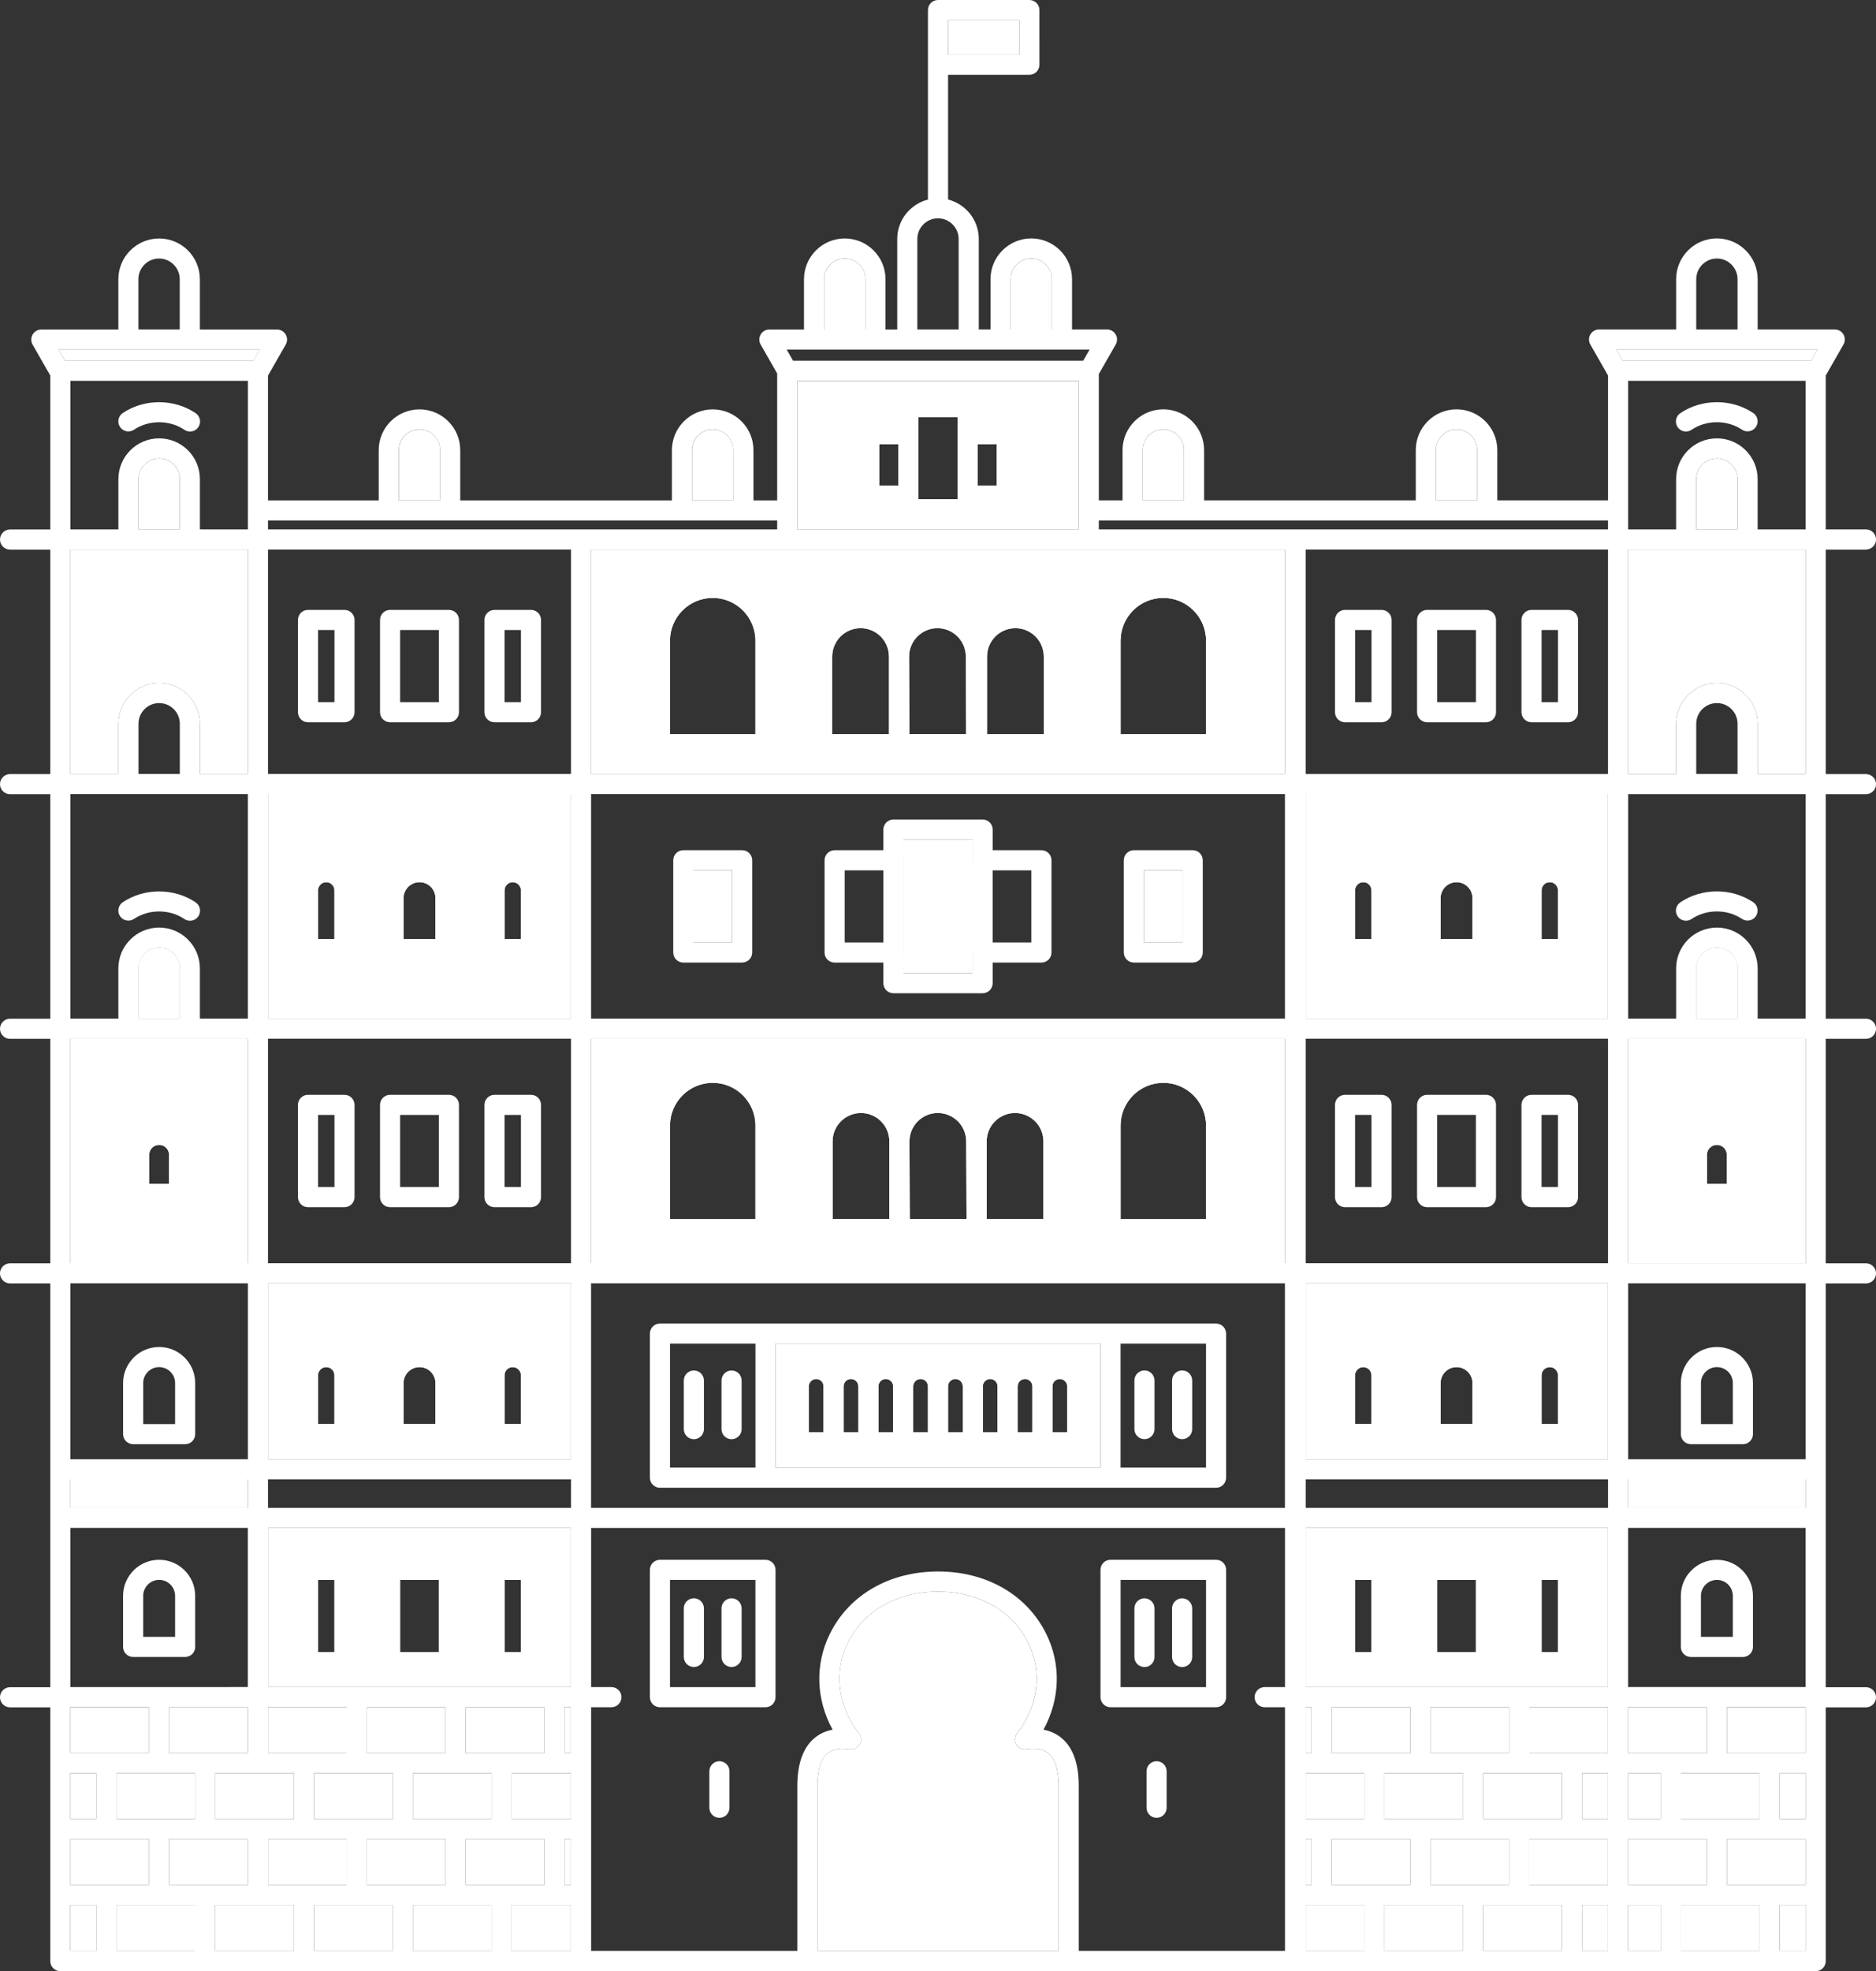 <?xml version="1.0" encoding="UTF-8"?>
<svg id="Layer_2" data-name="Layer 2" xmlns="http://www.w3.org/2000/svg" viewBox="0 0 887.76 932.51">
  <rect x="0" y="0" width="887.76" height="932.51" fill="#333333" stroke="none"/>
  <defs>
    <style>
      .cls-1 {
        fill: #fff;
        stroke-width: 0px;
      }
    </style>
  </defs>
  <g id="Layer_1-2" data-name="Layer 1">
    <g>
      <path class="cls-1" d="m89.84,491.44h-56.54v106.21h84.02v-106.21h-27.48Zm-9.84,68.7h-9.39v-13.8c0-2.59,2.11-4.7,4.69-4.7s4.7,2.11,4.7,4.7v13.8Z"/>
      <path class="cls-1" d="m826.99,491.44h-56.54v106.21h84.02v-106.21h-27.48Zm-9.84,68.7h-9.39v-13.8c0-2.59,2.11-4.7,4.7-4.7s4.69,2.11,4.69,4.7v13.8Z"/>
      <path class="cls-1" d="m126.82,607.17v83.23h143.37v-83.23H126.82Zm31.44,66.58h-7.76v-23.07c0-2.14,1.74-3.88,3.88-3.88s3.88,1.74,3.88,3.88v23.07Zm47.79,0h-15.09v-19.4c0-4.16,3.38-7.55,7.55-7.55s7.55,3.38,7.55,7.55v19.4Zm40.46,0h-7.76v-23.07c0-2.14,1.74-3.88,3.88-3.88s3.88,1.74,3.88,3.88v23.07Z"/>
      <path class="cls-1" d="m126.82,375.71v106.21h143.37v-106.21H126.82Zm31.44,68.62h-7.76v-23.07c0-2.14,1.74-3.88,3.88-3.88s3.88,1.74,3.88,3.88v23.07Zm47.79,0h-15.09v-19.4c0-4.16,3.38-7.55,7.55-7.55s7.55,3.38,7.55,7.55v19.4Zm40.46,0h-7.76v-23.07c0-2.14,1.74-3.88,3.88-3.88s3.88,1.74,3.88,3.88v23.07Z"/>
      <path class="cls-1" d="m515.22,259.99h-235.52v106.21h328.35v-106.21h-92.84Zm-157.74,87.38h-40.43v-44.27c0-11.15,9.07-20.22,20.21-20.22s20.22,9.07,20.22,20.22v44.27Zm63.2,0h-26.86v-36.75c0-7.4,6.03-13.43,13.43-13.43s13.43,6.02,13.43,13.43v36.75Zm9.67-.04l-.15-36.71c0-7.4,6.03-13.43,13.43-13.43s13.43,6.02,13.43,13.45l.15,36.69h-26.86Zm63.59.04h-26.86v-36.75c0-7.4,6.02-13.43,13.43-13.43s13.43,6.02,13.43,13.43v36.75Zm76.77,0h-40.43v-44.27c0-11.15,9.07-20.22,20.22-20.22s20.21,9.07,20.21,20.22v44.27Z"/>
      <path class="cls-1" d="m279.71,491.44v106.21h328.35v-106.21h-328.35Zm77.78,85.35h-40.43v-44.27c0-11.15,9.07-20.22,20.21-20.22s20.22,9.07,20.22,20.22v44.27Zm63.37-.04h-26.86v-36.75c0-7.4,6.03-13.43,13.43-13.43s13.43,6.02,13.43,13.43v36.75Zm9.66-.04l-.15-36.71c0-7.4,6.03-13.43,13.43-13.43s13.43,6.02,13.43,13.44l.15,36.69h-26.86Zm63.25.04h-26.86v-36.75c0-7.4,6.02-13.43,13.43-13.43s13.43,6.02,13.43,13.43v36.75Zm76.94.04h-40.43v-44.27c0-11.15,9.07-20.22,20.22-20.22s20.21,9.07,20.21,20.22v44.27Z"/>
      <path class="cls-1" d="m126.82,722.89v75.3h143.37v-75.3H126.82Zm31.44,58.71h-7.76v-34.13h7.76v34.13Zm49.41,0h-18.33v-34.13h18.33v34.13Zm38.84,0h-7.76v-34.13h7.76v34.13Z"/>
      <path class="cls-1" d="m617.9,722.89v75.3h143.04v-75.3h-143.04Zm31.11,58.71h-7.76v-34.13h7.76v34.13Zm49.41,0h-18.33v-34.13h18.33v34.13Zm38.84,0h-7.76v-34.13h7.76v34.13Z"/>
      <path class="cls-1" d="m617.9,607.17v83.23h143.04v-83.23h-143.04Zm31.11,66.58h-7.76v-23.07c0-2.14,1.74-3.88,3.88-3.88s3.88,1.74,3.88,3.88v23.07Zm47.79,0h-15.09v-19.4c0-4.16,3.39-7.55,7.55-7.55s7.55,3.38,7.55,7.55v19.4Zm40.46,0h-7.76v-23.07c0-2.14,1.74-3.88,3.88-3.88s3.88,1.74,3.88,3.88v23.07Z"/>
      <path class="cls-1" d="m617.9,375.71v106.21h143.04v-106.21h-143.04Zm31.11,68.62h-7.76v-23.07c0-2.14,1.74-3.88,3.88-3.88s3.88,1.74,3.88,3.88v23.07Zm47.79,0h-15.09v-19.4c0-4.16,3.39-7.55,7.55-7.55s7.55,3.38,7.55,7.55v19.4Zm40.46,0h-7.76v-23.07c0-2.14,1.74-3.88,3.88-3.88s3.88,1.74,3.88,3.88v23.07Z"/>
      <path class="cls-1" d="m377.3,180.2v70.28h133.16v-70.28h-133.16Zm47.79,49.53h-9.02v-19.53h9.02v19.53Zm28.08-24.35s0,.04,0,.06v29.04s0,.04,0,.06v1.67h-18.57v-38.84h18.57v8.01Zm18.52,24.35h-9.01v-19.53h9.01v19.53Z"/>
      <path class="cls-1" d="m443.88,635.71h-76.89v58.65h153.77v-58.65h-76.89Zm-54.17,41.95h-6.96v-21.77c0-1.92,1.56-3.48,3.48-3.48s3.48,1.56,3.48,3.48v21.77Zm16.47,0h-6.96v-21.77c0-1.92,1.56-3.48,3.48-3.48s3.48,1.56,3.48,3.48v21.77Zm16.47,0h-6.96v-21.77c0-1.92,1.56-3.48,3.48-3.48s3.48,1.56,3.48,3.48v21.77Zm16.47,0h-6.96v-21.77c0-1.92,1.56-3.48,3.48-3.48s3.48,1.56,3.48,3.48v21.77Zm16.47,0h-6.96v-21.77c0-1.92,1.56-3.48,3.48-3.48s3.48,1.56,3.48,3.48v21.77Zm16.47,0h-6.96v-21.77c0-1.92,1.56-3.48,3.48-3.48s3.48,1.56,3.48,3.48v21.77Zm16.47,0h-6.96v-21.77c0-1.92,1.56-3.48,3.48-3.48s3.48,1.56,3.48,3.48v21.77Zm16.47,0h-6.96v-21.77c0-1.92,1.56-3.48,3.48-3.48s3.48,1.56,3.48,3.48v21.77Z"/>
      <rect class="cls-1" x="448.64" y="9.51" width="33.72" height="16.38"/>
      <path class="cls-1" d="m854.47,366.2h-22.72v-23.78c0-10.64-8.65-19.29-19.29-19.29s-19.29,8.65-19.29,19.29v23.78h-22.72v-106.21h84.02v106.21Z"/>
      <rect class="cls-1" x="842.19" y="838.91" width="12.29" height="21.69"/>
      <path class="cls-1" d="m406.43,820.04c-10.04-13.03-11.99-29.03-5.22-42.81,7.46-15.17,23.41-24.22,42.67-24.22s35.21,9.05,42.67,24.22c6.77,13.77,4.82,29.77-5.22,42.81-1.18,1.53-1.32,3.62-.35,5.29.97,1.67,2.86,2.59,4.77,2.32,4.74-.65,8.32.04,10.65,2.07,3.76,3.28,4.55,10.1,4.55,15.24v78.04h-114.14v-78.04c0-5.14.79-11.96,4.55-15.24,2.33-2.02,5.91-2.71,10.65-2.07,1.92.27,3.8-.65,4.77-2.32.97-1.67.83-3.76-.35-5.29Z"/>
      <path class="cls-1" d="m92.34,838.91v21.69h-17.01s-.02,0-.03,0-.02,0-.03,0h-20.18v-21.69h37.25Z"/>
      <rect class="cls-1" x="80.06" y="807.71" width="37.25" height="21.69"/>
      <path class="cls-1" d="m33.29,259.99h84.02v106.21h-22.72v-23.78c0-10.64-8.65-19.29-19.29-19.29s-19.29,8.65-19.29,19.29v23.78h-22.72v-106.21Z"/>
      <rect class="cls-1" x="630.15" y="807.71" width="37.25" height="21.69"/>
      <rect class="cls-1" x="676.92" y="807.71" width="37.25" height="21.69"/>
      <rect class="cls-1" x="723.69" y="807.71" width="37.25" height="21.69"/>
      <rect class="cls-1" x="770.45" y="870.11" width="37.25" height="21.69"/>
      <rect class="cls-1" x="723.69" y="870.11" width="37.25" height="21.69"/>
      <rect class="cls-1" x="676.92" y="870.11" width="37.25" height="21.69"/>
      <rect class="cls-1" x="630.15" y="870.11" width="37.25" height="21.69"/>
      <rect class="cls-1" x="617.9" y="870.11" width="2.74" height="21.69"/>
      <path class="cls-1" d="m645.61,838.91v21.69h-20.18s-.02,0-.03,0-.02,0-.03,0h-7.47v-21.69h27.71Z"/>
      <path class="cls-1" d="m692.38,838.91v21.69h-20.18s-.02,0-.03,0-.02,0-.03,0h-17.01v-21.69h37.25Z"/>
      <path class="cls-1" d="m739.14,838.91v21.69h-20.18s-.02,0-.03,0-.02,0-.03,0h-17.01v-21.69h37.25Z"/>
      <rect class="cls-1" x="748.66" y="838.91" width="12.29" height="21.69"/>
      <rect class="cls-1" x="770.45" y="838.91" width="15.46" height="21.69"/>
      <rect class="cls-1" x="617.9" y="807.71" width="2.74" height="21.69"/>
      <path class="cls-1" d="m85.08,250.48h-19.55v-23.78c0-5.39,4.38-9.78,9.77-9.78s9.78,4.39,9.78,9.78v23.78Z"/>
      <path class="cls-1" d="m85.08,481.93h-19.55v-23.78c0-5.39,4.38-9.78,9.77-9.78s9.78,4.39,9.78,9.78v23.78Z"/>
      <rect class="cls-1" x="33.29" y="699.91" width="84.02" height="13.48"/>
      <rect class="cls-1" x="220.36" y="870.11" width="37.25" height="21.69"/>
      <rect class="cls-1" x="173.59" y="870.11" width="37.25" height="21.69"/>
      <rect class="cls-1" x="126.82" y="870.11" width="37.25" height="21.69"/>
      <rect class="cls-1" x="80.06" y="870.11" width="37.25" height="21.69"/>
      <path class="cls-1" d="m139.11,838.91v21.69h-17.01s-.02,0-.03,0-.02,0-.03,0h-20.18v-21.69h37.25Z"/>
      <rect class="cls-1" x="126.82" y="807.71" width="37.25" height="21.69"/>
      <rect class="cls-1" x="173.59" y="807.71" width="37.25" height="21.69"/>
      <rect class="cls-1" x="220.36" y="807.71" width="37.25" height="21.69"/>
      <path class="cls-1" d="m270.19,860.6h-7.8s-.02,0-.03,0-.02,0-.03,0h-20.18v-21.69h28.04v21.69Z"/>
      <path class="cls-1" d="m215.63,860.6s-.02,0-.03,0-.02,0-.03,0h-20.18v-21.69h37.25v21.69h-17.01Z"/>
      <path class="cls-1" d="m168.86,860.6s-.02,0-.03,0-.02,0-.03,0h-20.18v-21.69h37.25v21.69h-17.01Z"/>
      <rect class="cls-1" x="267.12" y="870.11" width="3.07" height="21.69"/>
      <rect class="cls-1" x="267.12" y="807.71" width="3.07" height="21.69"/>
      <rect class="cls-1" x="33.29" y="838.91" width="12.29" height="21.69"/>
      <rect class="cls-1" x="33.29" y="870.11" width="37.25" height="21.69"/>
      <rect class="cls-1" x="55.09" y="901.31" width="37.25" height="21.69"/>
      <rect class="cls-1" x="101.86" y="901.31" width="37.25" height="21.69"/>
      <rect class="cls-1" x="148.62" y="901.31" width="37.25" height="21.69"/>
      <rect class="cls-1" x="195.39" y="901.31" width="37.25" height="21.69"/>
      <rect class="cls-1" x="242.15" y="901.31" width="28.04" height="21.69"/>
      <rect class="cls-1" x="617.9" y="901.31" width="27.71" height="21.69"/>
      <rect class="cls-1" x="655.12" y="901.31" width="37.25" height="21.69"/>
      <rect class="cls-1" x="701.89" y="901.31" width="37.25" height="21.69"/>
      <rect class="cls-1" x="748.66" y="901.31" width="12.29" height="21.69"/>
      <rect class="cls-1" x="770.45" y="901.31" width="15.46" height="21.69"/>
      <rect class="cls-1" x="795.42" y="901.31" width="37.25" height="21.69"/>
      <rect class="cls-1" x="817.22" y="870.11" width="37.25" height="21.69"/>
      <path class="cls-1" d="m832.68,860.6h-20.18s-.02,0-.03,0-.02,0-.03,0h-17.01v-21.69h37.25v21.69Z"/>
      <rect class="cls-1" x="770.45" y="807.71" width="37.25" height="21.69"/>
      <rect class="cls-1" x="770.45" y="699.91" width="84.02" height="13.48"/>
      <path class="cls-1" d="m822.24,481.93h-19.55v-23.78c0-5.39,4.39-9.78,9.78-9.78s9.77,4.39,9.77,9.78v23.78Z"/>
      <path class="cls-1" d="m822.24,250.48h-19.55v-23.78c0-5.39,4.39-9.78,9.78-9.78s9.77,4.39,9.77,9.78v23.78Z"/>
      <polygon class="cls-1" points="788.44 165.4 797.93 165.4 826.99 165.4 836.49 165.4 860.04 165.4 857.02 170.68 767.91 170.68 764.89 165.4 788.44 165.4"/>
      <path class="cls-1" d="m679.48,212.96c0-5.39,4.39-9.78,9.78-9.78s9.77,4.39,9.77,9.78v23.78h-19.55v-23.78Z"/>
      <path class="cls-1" d="m540.72,212.96c0-5.39,4.39-9.78,9.78-9.78s9.77,4.39,9.77,9.78v23.78h-19.55v-23.78Z"/>
      <path class="cls-1" d="m478.24,132.11c0-5.39,4.38-9.78,9.77-9.78s9.78,4.39,9.78,9.78v23.78h-19.55v-23.78Z"/>
      <path class="cls-1" d="m389.98,132.11c0-5.39,4.38-9.78,9.77-9.78s9.78,4.39,9.78,9.78v23.78h-19.55v-23.78Z"/>
      <path class="cls-1" d="m327.49,212.96c0-5.39,4.38-9.78,9.77-9.78s9.78,4.39,9.78,9.78v23.78h-19.55v-23.78Z"/>
      <path class="cls-1" d="m188.73,212.96c0-5.39,4.38-9.78,9.77-9.78s9.78,4.39,9.78,9.78v23.78h-19.55v-23.78Z"/>
      <polygon class="cls-1" points="51.3 165.4 60.77 165.4 89.84 165.4 99.34 165.4 122.89 165.4 119.88 170.68 30.76 170.68 27.75 165.4 51.3 165.4"/>
      <rect class="cls-1" x="33.29" y="807.71" width="37.25" height="21.69"/>
      <rect class="cls-1" x="33.29" y="901.31" width="12.29" height="21.69"/>
      <rect class="cls-1" x="842.19" y="901.31" width="12.29" height="21.69"/>
      <rect class="cls-1" x="817.22" y="807.71" width="37.25" height="21.69"/>
      <path class="cls-1" d="m85.08,481.93h-19.55v-23.78c0-5.39,4.38-9.78,9.77-9.78s9.78,4.39,9.78,9.78v23.78Z"/>
      <path class="cls-1" d="m822.24,481.93h-19.55v-23.78c0-5.39,4.39-9.78,9.78-9.78s9.77,4.39,9.77,9.78v23.78Z"/>
      <path class="cls-1" d="m883.01,259.99c2.63,0,4.76-2.13,4.76-4.76s-2.13-4.76-4.76-4.76h-19.02v-72.82l8.38-14.66c.84-1.47.84-3.28-.02-4.75-.85-1.47-2.42-2.37-4.11-2.37h-36.48v-23.78c0-10.64-8.65-19.29-19.29-19.29s-19.29,8.65-19.29,19.29v23.78h-36.48c-1.7,0-3.26.9-4.11,2.37-.85,1.47-.86,3.28-.02,4.75l8.38,14.66v59.08h-52.4v-23.78c0-10.64-8.65-19.29-19.29-19.29s-19.29,8.65-19.29,19.29v23.78h-100.18v-23.78c0-10.64-8.65-19.29-19.29-19.29s-19.29,8.65-19.29,19.29v23.78h-11.23v-59.75l7.99-13.99c.84-1.47.84-3.28-.02-4.75-.85-1.47-2.42-2.37-4.11-2.37h-16.54v-23.78c0-10.64-8.65-19.29-19.29-19.29s-19.29,8.65-19.29,19.29v23.78h-5.55v-42.8c0-8.99-6.19-16.54-14.53-18.67v-59.01h38.47c2.63,0,4.76-2.13,4.76-4.76V4.76c0-2.63-2.13-4.76-4.76-4.76h-43.23c-2.63,0-4.76,2.13-4.76,4.76v89.66c-8.34,2.13-14.53,9.68-14.53,18.67v42.8h-5.55v-23.78c0-10.64-8.65-19.29-19.29-19.29s-19.29,8.65-19.29,19.29v23.78h-16.38c-1.7,0-3.26.9-4.11,2.37-.85,1.47-.86,3.28-.02,4.75l7.83,13.7v60.04h-11.23v-23.78c0-10.64-8.65-19.29-19.29-19.29s-19.29,8.65-19.29,19.29v23.78h-100.18v-23.78c0-10.64-8.65-19.29-19.29-19.29s-19.29,8.65-19.29,19.29v23.78h-52.4v-59.04l8.4-14.69c.84-1.47.84-3.28-.02-4.75-.85-1.47-2.42-2.37-4.11-2.37h-36.5v-23.78c0-10.64-8.65-19.29-19.29-19.29s-19.29,8.65-19.29,19.29v23.78H19.55c-1.7,0-3.26.9-4.11,2.37-.85,1.47-.86,3.28-.02,4.75l8.36,14.63v72.85H4.76c-2.63,0-4.76,2.13-4.76,4.76s2.13,4.76,4.76,4.76h19.02v106.21H4.76c-2.63,0-4.76,2.13-4.76,4.76s2.13,4.76,4.76,4.76h19.02v106.21H4.76c-2.63,0-4.76,2.13-4.76,4.76s2.13,4.76,4.76,4.76h19.02v106.21H4.76c-2.63,0-4.76,2.13-4.76,4.76s2.13,4.76,4.76,4.76h19.02v191.03H4.76c-2.63,0-4.76,2.13-4.76,4.76s2.13,4.76,4.76,4.76h19.02v120.05c0,2.63,2.13,4.76,4.76,4.76h830.69c2.63,0,4.76-2.13,4.76-4.76v-120.05h19.02c2.63,0,4.76-2.13,4.76-4.76s-2.13-4.76-4.76-4.76h-19.02v-191.03h19.02c2.63,0,4.76-2.13,4.76-4.76s-2.13-4.76-4.76-4.76h-19.02v-106.21h19.02c2.63,0,4.76-2.13,4.76-4.76s-2.13-4.76-4.76-4.76h-19.02v-106.21h19.02c2.63,0,4.76-2.13,4.76-4.76s-2.13-4.76-4.76-4.76h-19.02v-106.21h19.02ZM448.64,9.51h33.72v16.38h-33.72V9.51Zm405.84,356.69h-22.72v-23.78c0-10.64-8.65-19.29-19.29-19.29s-19.29,8.65-19.29,19.29v23.78h-22.72v-106.21h84.02v106.21Zm0,115.73h-22.72v-23.78c0-10.64-8.65-19.29-19.29-19.29s-19.29,8.65-19.29,19.29v23.78h-22.72v-106.21h84.02v106.21Zm0,115.73h-84.02v-106.21h84.02v106.21Zm0,241.25v21.69h-12.29v-21.69h12.29Zm-448.04-18.87c-10.04-13.03-11.99-29.03-5.22-42.81,7.46-15.17,23.41-24.22,42.67-24.22s35.21,9.05,42.67,24.22c6.77,13.77,4.82,29.77-5.22,42.81-1.18,1.53-1.32,3.62-.35,5.29.97,1.67,2.86,2.59,4.77,2.32,4.74-.65,8.32.04,10.65,2.07,3.76,3.28,4.55,10.1,4.55,15.24v78.04h-114.14v-78.04c0-5.14.79-11.96,4.55-15.24,2.33-2.02,5.91-2.71,10.65-2.07,1.92.27,3.8-.65,4.77-2.32.97-1.67.83-3.76-.35-5.29Zm96.22,2.51c-2.47-2.16-5.44-3.56-8.86-4.22,7.85-14.39,8.44-30.8,1.31-45.3-9.1-18.49-28.24-29.54-51.21-29.54s-42.11,11.04-51.21,29.54c-7.13,14.5-6.54,30.9,1.31,45.3-3.43.66-6.39,2.06-8.86,4.22-5.19,4.52-7.82,12.06-7.82,22.41v78.04h-97.59v-115.29h9.61c2.63,0,4.76-2.13,4.76-4.76s-2.13-4.76-4.76-4.76h-9.61v-75.3h328.35v75.3h-9.61c-2.63,0-4.76,2.13-4.76,4.76s2.13,4.76,4.76,4.76h9.61v115.29h-97.59v-78.04c0-10.35-2.63-17.89-7.82-22.41Zm-410.3,16.36v21.69h-17.01s-.02,0-.03,0-.02,0-.03,0h-20.18v-21.69h37.25Zm24.97-31.2v21.69h-37.25v-21.69h37.25ZM33.29,491.44h84.02v106.21H33.29v-106.21Zm0-115.73h84.02v106.21h-22.72v-23.78c0-10.64-8.65-19.29-19.29-19.29s-19.29,8.65-19.29,19.29v23.78h-22.72v-106.21Zm0-115.73h84.02v106.21h-22.72v-23.78c0-10.64-8.65-19.29-19.29-19.29s-19.29,8.65-19.29,19.29v23.78h-22.72v-106.21Zm339.25,0h235.52v106.21h-328.35v-106.21h92.84Zm4.76-79.79h133.16v70.28h-133.16v-70.28Zm383.64,186.01h-143.04v-106.21h143.04v106.21Zm-93.53,441.5v21.69h-37.25v-21.69h37.25Zm46.77,0v21.69h-37.25v-21.69h37.25Zm46.77,0v21.69h-37.25v-21.69h37.25Zm9.51,84.09v-21.69h37.25v21.69h-37.25Zm-46.77,0v-21.69h37.25v21.69h-37.25Zm-46.77,0v-21.69h37.25v21.69h-37.25Zm-46.77,0v-21.69h37.25v21.69h-37.25Zm-12.25,0v-21.69h2.74v21.69h-2.74Zm-9.84-294.14h-328.35v-106.21h328.35v106.21Zm0-115.73h-328.35v-106.21h328.35v106.21Zm-337.87,0H126.82v-106.21h143.37v106.21Zm0,9.51v106.21H126.82v-106.21h143.37Zm0,115.73v83.23H126.82v-83.23h143.37Zm9.51,0h328.35v106.21h-328.35v-106.21Zm365.91,231.74v21.69h-20.18s-.02,0-.03,0-.02,0-.03,0h-7.47v-21.69h27.71Zm46.77,0v21.69h-20.18s-.02,0-.03,0-.02,0-.03,0h-17.01v-21.69h37.25Zm46.77,0v21.69h-20.18s-.02,0-.03,0-.02,0-.03,0h-17.01v-21.69h37.25Zm21.8,0v21.69h-12.29v-21.69h12.29Zm9.51,21.69v-21.69h15.46v21.69h-15.46Zm-149.81-31.2h-2.74v-21.69h2.74v21.69Zm-2.74-222.23h143.04v83.23h-143.04v-83.23Zm0-9.51v-106.21h143.04v106.21h-143.04Zm0-115.73v-106.21h143.04v106.21h-143.04Zm-347.71-115.73H126.82v-106.21h143.37v106.21Zm-152.88-122.07v6.34h-22.72v-23.78c0-10.64-8.65-19.29-19.29-19.29s-19.29,8.65-19.29,19.29v23.78h-22.72v-70.28h84.02v63.94Zm-32.23,6.34h-19.55v-23.78c0-5.39,4.38-9.78,9.77-9.78s9.78,4.39,9.78,9.78v23.78Zm0,115.73h-19.55v-23.78c0-5.39,4.38-9.77,9.77-9.77s9.78,4.38,9.78,9.77v23.78Zm0,115.73h-19.55v-23.78c0-5.39,4.38-9.78,9.77-9.78s9.78,4.39,9.78,9.78v23.78Zm32.23,125.24v83.23H33.29v-83.23h84.02Zm-84.02,92.74h84.02v13.48H33.29v-13.48Zm93.53,0h143.37v13.48H126.82v-13.48Zm143.37,22.99v75.3H126.82v-75.3h143.37Zm-49.84,168.9v-21.69h37.25v21.69h-37.25Zm-46.77,0v-21.69h37.25v21.69h-37.25Zm-46.77,0v-21.69h37.25v21.69h-37.25Zm-46.77,0v-21.69h37.25v21.69h-37.25Zm59.05-52.89v21.69h-17.01s-.02,0-.03,0-.02,0-.03,0h-20.18v-21.69h37.25Zm-12.29-31.2h37.25v21.69h-37.25v-21.69Zm84.02,0v21.69h-37.25v-21.69h37.25Zm46.77,0v21.69h-37.25v-21.69h37.25Zm12.58,52.89h-7.8s-.02,0-.03,0-.02,0-.03,0h-20.18v-21.69h28.04v21.69Zm-54.56,0s-.02,0-.03,0-.02,0-.03,0h-20.18v-21.69h37.25v21.69h-17.01Zm-46.77,0s-.02,0-.03,0-.02,0-.03,0h-20.18v-21.69h37.25v21.69h-17.01Zm98.26,9.51h3.07v21.69h-3.07v-21.69Zm3.07-40.71h-3.07v-21.69h3.07v21.69Zm-224.62,31.2h-12.29v-21.69h12.29v21.69Zm-12.29,9.51h37.25v21.69h-37.25v-21.69Zm59.05,31.2v21.69h-37.25v-21.69h37.25Zm9.51,0h37.25v21.69h-37.25v-21.69Zm46.77,0h37.25v21.69h-37.25v-21.69Zm46.77,0h37.25v21.69h-37.25v-21.69Zm46.77,0h28.04v21.69h-28.04v-21.69Zm375.75,0h27.71v21.69h-27.71v-21.69Zm37.22,0h37.25v21.69h-37.25v-21.69Zm46.77,0h37.25v21.69h-37.25v-21.69Zm46.77,0h12.29v21.69h-12.29v-21.69Zm21.8,0h15.46v21.69h-15.46v-21.69Zm24.97,0h37.25v21.69h-37.25v-21.69Zm21.8-9.51v-21.69h37.25v21.69h-37.25Zm15.46-31.2h-20.18s-.02,0-.03,0-.02,0-.03,0h-17.01v-21.69h37.25v21.69Zm-62.22-31.2v-21.69h37.25v21.69h-37.25Zm-9.51-31.2h-143.04v-75.3h143.04v75.3Zm-143.04-84.81v-13.48h143.04v13.48h-143.04Zm152.55-13.48h84.02v13.48h-84.02v-13.48Zm84.02-9.51h-84.02v-83.23h84.02v83.23Zm-32.24-208.47h-19.55v-23.78c0-5.39,4.39-9.78,9.78-9.78s9.77,4.39,9.77,9.78v23.78Zm0-115.73h-19.55v-23.78c0-5.39,4.39-9.77,9.78-9.77s9.77,4.38,9.77,9.77v23.78Zm0-115.73h-19.55v-23.78c0-5.39,4.39-9.78,9.78-9.78s9.77,4.39,9.77,9.78v23.78Zm9.51,0v-23.78c0-10.64-8.65-19.29-19.29-19.29s-19.29,8.65-19.29,19.29v23.78h-22.72v-70.28h84.02v70.28h-22.72Zm-29.06-118.37c0-5.39,4.39-9.78,9.78-9.78s9.77,4.39,9.77,9.78v23.78h-19.55v-23.78Zm-14.25,33.29h71.6l-3.02,5.28h-89.11l-3.02-5.28h23.55Zm-108.96,47.56c0-5.39,4.39-9.78,9.78-9.78s9.77,4.39,9.77,9.78v23.78h-19.55v-23.78Zm-138.76,0c0-5.39,4.39-9.78,9.78-9.78s9.77,4.39,9.77,9.78v23.78h-19.55v-23.78Zm-4.76,33.29h224.98v4.23h-240.96v-4.23h15.99Zm-57.73-114.14c0-5.39,4.38-9.78,9.77-9.78s9.78,4.39,9.78,9.78v23.78h-19.55v-23.78Zm-44.13-19.02c0-5.39,4.38-9.78,9.77-9.78s9.78,4.39,9.78,9.78v42.8h-19.55v-42.8Zm-44.13,19.02c0-5.39,4.38-9.78,9.77-9.78s9.78,4.39,9.78,9.78v23.78h-19.55v-23.78Zm-4.76,33.29h130.42l-3.02,5.28h-137.32l-3.02-5.28h12.94Zm-17.44,85.08H126.82v-4.23h240.96v4.23Zm-40.3-37.52c0-5.39,4.38-9.78,9.77-9.78s9.78,4.39,9.78,9.78v23.78h-19.55v-23.78Zm-138.76,0c0-5.39,4.38-9.78,9.77-9.78s9.78,4.39,9.78,9.78v23.78h-19.55v-23.78Zm-123.21-80.85c0-5.39,4.38-9.78,9.77-9.78s9.78,4.39,9.78,9.78v23.78h-19.55v-23.78Zm-14.23,33.29h71.6l-3.02,5.28H30.76l-3.02-5.28h23.55Zm-18,557.49h84.02v75.3H33.29v-75.3Zm37.25,84.81v21.69h-37.25v-21.69h37.25Zm-37.25,93.6h12.29v21.69h-12.29v-21.69Zm808.9,21.69v-21.69h12.29v21.69h-12.29Zm12.29-93.6h-37.25v-21.69h37.25v21.69Zm-84.02-31.2v-75.3h84.02v75.3h-84.02Z"/>
      <path class="cls-1" d="m63.41,203.29c7.07-4.73,16.81-4.71,23.85.05.82.55,1.74.82,2.66.82,1.53,0,3.03-.73,3.94-2.09,1.47-2.18.9-5.13-1.28-6.6-10.19-6.88-24.25-6.92-34.47-.07-2.18,1.46-2.77,4.41-1.31,6.6,1.46,2.18,4.41,2.77,6.6,1.31Z"/>
      <path class="cls-1" d="m63.41,319.02c7.07-4.73,16.81-4.71,23.85.05.82.55,1.74.81,2.66.81,1.53,0,3.03-.73,3.94-2.09,1.47-2.18.9-5.13-1.28-6.6-10.19-6.88-24.25-6.92-34.47-.07-2.18,1.46-2.77,4.41-1.31,6.6,1.46,2.18,4.41,2.77,6.6,1.31Z"/>
      <path class="cls-1" d="m65.85,569.65h18.9c2.63,0,4.76-2.13,4.76-4.76v-18.56c0-7.83-6.37-14.21-14.21-14.21s-14.21,6.38-14.21,14.21v18.56c0,2.63,2.13,4.76,4.76,4.76Zm4.76-23.31c0-2.59,2.11-4.7,4.69-4.7s4.7,2.11,4.7,4.7v13.8h-9.39v-13.8Z"/>
      <path class="cls-1" d="m312.3,586.3h49.94c2.63,0,4.76-2.13,4.76-4.76v-49.03c0-16.39-13.34-29.73-29.73-29.73s-29.72,13.34-29.72,29.73v49.03c0,2.63,2.13,4.76,4.76,4.76Zm4.76-53.78c0-11.15,9.07-20.22,20.21-20.22s20.22,9.07,20.22,20.22v44.27h-40.43v-44.27Z"/>
      <path class="cls-1" d="m312.3,356.88h49.94c2.63,0,4.76-2.13,4.76-4.76v-49.03c0-16.39-13.34-29.73-29.73-29.73s-29.72,13.34-29.72,29.73v49.03c0,2.63,2.13,4.76,4.76,4.76Zm4.76-53.78c0-11.15,9.07-20.22,20.21-20.22s20.22,9.07,20.22,20.22v44.27h-40.43v-44.27Z"/>
      <path class="cls-1" d="m63,683.26h24.61c2.63,0,4.76-2.13,4.76-4.76v-24.16c0-9.41-7.65-17.06-17.06-17.06s-17.06,7.65-17.06,17.06v24.16c0,2.63,2.13,4.76,4.76,4.76Zm4.76-28.91c0-4.16,3.38-7.55,7.55-7.55s7.55,3.38,7.55,7.55v19.4h-15.09v-19.4Z"/>
      <path class="cls-1" d="m186.21,683.26h24.61c2.63,0,4.76-2.13,4.76-4.76v-24.16c0-9.41-7.65-17.06-17.06-17.06s-17.06,7.65-17.06,17.06v24.16c0,2.63,2.13,4.76,4.76,4.76Zm4.76-28.91c0-4.16,3.38-7.55,7.55-7.55s7.55,3.38,7.55,7.55v19.4h-15.09v-19.4Z"/>
      <path class="cls-1" d="m145.74,683.26h17.27c2.63,0,4.76-2.13,4.76-4.76v-27.82c0-7.38-6.01-13.39-13.39-13.39s-13.39,6.01-13.39,13.39v27.82c0,2.63,2.13,4.76,4.76,4.76Zm4.76-32.58c0-2.14,1.74-3.88,3.88-3.88s3.88,1.74,3.88,3.88v23.07h-7.76v-23.07Z"/>
      <path class="cls-1" d="m234,683.26h17.27c2.63,0,4.76-2.13,4.76-4.76v-27.82c0-7.38-6.01-13.39-13.39-13.39s-13.39,6.01-13.39,13.39v27.82c0,2.63,2.13,4.76,4.76,4.76Zm4.76-32.58c0-2.14,1.74-3.88,3.88-3.88s3.88,1.74,3.88,3.88v23.07h-7.76v-23.07Z"/>
      <path class="cls-1" d="m389.24,586.26h36.37c.15,0,.28-.03.43-.04h35.68c.14.01.28.04.43.04h36.37c2.63,0,4.76-2.13,4.76-4.76v-41.51c0-12.65-10.29-22.94-22.94-22.94-7.46,0-14.08,3.59-18.27,9.12-4.19-5.53-10.81-9.12-18.27-9.12s-13.99,3.54-18.19,9.01c-4.2-5.47-10.77-9.01-18.18-9.01-12.65,0-22.94,10.29-22.94,22.94v41.51c0,2.63,2.13,4.76,4.76,4.76Zm77.67-46.26c0-7.4,6.02-13.43,13.43-13.43s13.43,6.02,13.43,13.43v36.75h-26.86v-36.75Zm-23.11-13.43c7.4,0,13.43,6.02,13.43,13.44l.15,36.69h-26.86l-.15-36.71c0-7.4,6.03-13.43,13.43-13.43Zm-49.8,13.43c0-7.4,6.03-13.43,13.43-13.43s13.43,6.02,13.43,13.43v36.75h-26.86v-36.75Z"/>
      <path class="cls-1" d="m389.07,356.88h36.37c.15,0,.29-.03.43-.04h36.03c.14.01.28.04.43.04h36.37c2.63,0,4.76-2.13,4.76-4.76v-41.51c0-12.65-10.29-22.94-22.94-22.94-7.56,0-14.26,3.69-18.44,9.36-4.18-5.66-10.88-9.36-18.44-9.36s-13.99,3.54-18.18,9.01c-4.2-5.47-10.78-9.01-18.18-9.01-12.65,0-22.94,10.29-22.94,22.94v41.51c0,2.63,2.13,4.76,4.76,4.76Zm78.01-46.26c0-7.4,6.02-13.43,13.43-13.43s13.43,6.02,13.43,13.43v36.75h-26.86v-36.75Zm-23.46-13.43c7.4,0,13.43,6.02,13.43,13.45l.15,36.69h-26.86l-.15-36.71c0-7.4,6.03-13.43,13.43-13.43Zm-49.8,13.43c0-7.4,6.03-13.43,13.43-13.43s13.43,6.02,13.43,13.43v36.75h-26.86v-36.75Z"/>
      <path class="cls-1" d="m186.21,453.84h24.61c2.63,0,4.76-2.13,4.76-4.76v-24.16c0-9.41-7.65-17.06-17.06-17.06s-17.06,7.65-17.06,17.06v24.16c0,2.63,2.13,4.76,4.76,4.76Zm4.76-28.91c0-4.16,3.38-7.55,7.55-7.55s7.55,3.38,7.55,7.55v19.4h-15.09v-19.4Z"/>
      <path class="cls-1" d="m145.74,453.84h17.27c2.63,0,4.76-2.13,4.76-4.76v-27.82c0-7.38-6.01-13.39-13.39-13.39s-13.39,6.01-13.39,13.39v27.82c0,2.63,2.13,4.76,4.76,4.76Zm4.76-32.58c0-2.14,1.74-3.88,3.88-3.88s3.88,1.74,3.88,3.88v23.07h-7.76v-23.07Z"/>
      <path class="cls-1" d="m234,453.84h17.27c2.63,0,4.76-2.13,4.76-4.76v-27.82c0-7.38-6.01-13.39-13.39-13.39s-13.39,6.01-13.39,13.39v27.82c0,2.63,2.13,4.76,4.76,4.76Zm4.76-32.58c0-2.14,1.74-3.88,3.88-3.88s3.88,1.74,3.88,3.88v23.07h-7.76v-23.07Z"/>
      <path class="cls-1" d="m92.36,779.17v-24.16c0-9.41-7.65-17.06-17.06-17.06s-17.06,7.65-17.06,17.06v24.16c0,2.63,2.13,4.76,4.76,4.76h24.61c2.63,0,4.76-2.13,4.76-4.76Zm-9.51-4.76h-15.09v-19.4c0-4.16,3.38-7.55,7.55-7.55s7.55,3.38,7.55,7.55v19.4Z"/>
      <path class="cls-1" d="m63.41,434.75c7.07-4.73,16.81-4.71,23.85.05.82.55,1.74.81,2.66.81,1.53,0,3.03-.73,3.94-2.09,1.47-2.18.9-5.13-1.28-6.6-10.19-6.88-24.25-6.91-34.47-.07-2.18,1.46-2.77,4.42-1.31,6.6,1.46,2.18,4.41,2.77,6.6,1.31Z"/>
      <path class="cls-1" d="m104.41,576.57h-58.13c-2.63,0-4.76,2.13-4.76,4.76s2.13,4.76,4.76,4.76h58.13c2.63,0,4.76-2.13,4.76-4.76s-2.13-4.76-4.76-4.76Z"/>
      <path class="cls-1" d="m362.24,737.96h-49.94c-2.63,0-4.76,2.13-4.76,4.76v60.24c0,2.63,2.13,4.76,4.76,4.76h49.94c2.63,0,4.76-2.13,4.76-4.76v-60.24c0-2.63-2.13-4.76-4.76-4.76Zm-4.76,60.24h-40.43v-50.73h40.43v50.73Z"/>
      <path class="cls-1" d="m328.35,788.68c2.63,0,4.76-2.13,4.76-4.76v-22.99c0-2.63-2.13-4.76-4.76-4.76s-4.76,2.13-4.76,4.76v22.99c0,2.63,2.13,4.76,4.76,4.76Z"/>
      <path class="cls-1" d="m346.19,788.68c2.63,0,4.76-2.13,4.76-4.76v-22.99c0-2.63-2.13-4.76-4.76-4.76s-4.76,2.13-4.76,4.76v22.99c0,2.63,2.13,4.76,4.76,4.76Z"/>
      <path class="cls-1" d="m328.35,648.39c-2.63,0-4.76,2.13-4.76,4.76v22.99c0,2.63,2.13,4.76,4.76,4.76s4.76-2.13,4.76-4.76v-22.99c0-2.63-2.13-4.76-4.76-4.76Z"/>
      <path class="cls-1" d="m346.19,648.39c-2.63,0-4.76,2.13-4.76,4.76v22.99c0,2.63,2.13,4.76,4.76,4.76s4.76-2.13,4.76-4.76v-22.99c0-2.63-2.13-4.76-4.76-4.76Z"/>
      <path class="cls-1" d="m340.44,833.25c-2.63,0-4.76,2.13-4.76,4.76v17.26c0,2.63,2.13,4.76,4.76,4.76s4.76-2.13,4.76-4.76v-17.26c0-2.63-2.13-4.76-4.76-4.76Z"/>
      <path class="cls-1" d="m184.59,791.11h27.84c2.63,0,4.76-2.13,4.76-4.76v-43.64c0-2.63-2.13-4.76-4.76-4.76h-27.84c-2.63,0-4.76,2.13-4.76,4.76v43.64c0,2.63,2.13,4.76,4.76,4.76Zm4.76-43.64h18.33v34.13h-18.33v-34.13Z"/>
      <path class="cls-1" d="m145.75,791.11h17.27c2.63,0,4.76-2.13,4.76-4.76v-43.64c0-2.63-2.13-4.76-4.76-4.76h-17.27c-2.63,0-4.76,2.13-4.76,4.76v43.64c0,2.63,2.13,4.76,4.76,4.76Zm4.76-43.64h7.76v34.13h-7.76v-34.13Z"/>
      <path class="cls-1" d="m234,791.11h17.27c2.63,0,4.76-2.13,4.76-4.76v-43.64c0-2.63-2.13-4.76-4.76-4.76h-17.27c-2.63,0-4.76,2.13-4.76,4.76v43.64c0,2.63,2.13,4.76,4.76,4.76Zm4.76-43.64h7.76v34.13h-7.76v-34.13Z"/>
      <path class="cls-1" d="m184.59,571.13h27.84c2.63,0,4.76-2.13,4.76-4.76v-43.64c0-2.63-2.13-4.76-4.76-4.76h-27.84c-2.63,0-4.76,2.13-4.76,4.76v43.64c0,2.63,2.13,4.76,4.76,4.76Zm4.76-43.64h18.33v34.13h-18.33v-34.13Z"/>
      <path class="cls-1" d="m145.75,571.13h17.27c2.63,0,4.76-2.13,4.76-4.76v-43.64c0-2.63-2.13-4.76-4.76-4.76h-17.27c-2.63,0-4.76,2.13-4.76,4.76v43.64c0,2.63,2.13,4.76,4.76,4.76Zm4.76-43.64h7.76v34.13h-7.76v-34.13Z"/>
      <path class="cls-1" d="m234,571.13h17.27c2.63,0,4.76-2.13,4.76-4.76v-43.64c0-2.63-2.13-4.76-4.76-4.76h-17.27c-2.63,0-4.76,2.13-4.76,4.76v43.64c0,2.63,2.13,4.76,4.76,4.76Zm4.76-43.64h7.76v34.13h-7.76v-34.13Z"/>
      <path class="cls-1" d="m184.59,341.71h27.84c2.63,0,4.76-2.13,4.76-4.76v-43.64c0-2.63-2.13-4.76-4.76-4.76h-27.84c-2.63,0-4.76,2.13-4.76,4.76v43.64c0,2.63,2.13,4.76,4.76,4.76Zm4.76-43.64h18.33v34.13h-18.33v-34.13Z"/>
      <path class="cls-1" d="m323.35,455.4h27.84c2.63,0,4.76-2.13,4.76-4.76v-43.64c0-2.63-2.13-4.76-4.76-4.76h-27.84c-2.63,0-4.76,2.13-4.76,4.76v43.64c0,2.63,2.13,4.76,4.76,4.76Zm4.76-43.64h18.33v34.13h-18.33v-34.13Z"/>
      <path class="cls-1" d="m394.96,455.41h23.07v9.74c0,2.63,2.13,4.76,4.76,4.76h42.2c2.63,0,4.76-2.13,4.76-4.76v-9.74h23.07c2.63,0,4.76-2.13,4.76-4.76v-43.64c0-2.63-2.13-4.76-4.76-4.76h-23.07v-9.77c0-2.63-2.13-4.76-4.76-4.76h-42.2c-2.63,0-4.76,2.13-4.76,4.76v9.77h-23.07c-2.63,0-4.76,2.13-4.76,4.76v43.64c0,2.63,2.13,4.76,4.76,4.76Zm93.09-43.64v34.13h-18.31v-34.13h18.31Zm-27.82-14.52v9.58c0,.06-.02.12-.02.19v43.64c0,.06.02.12.02.19v9.56h-32.68v-9.62s.01-.08.01-.12v-43.64s-.01-.08-.01-.12v-9.64h32.68Zm-60.51,14.52h18.32v34.13h-18.32v-34.13Z"/>
      <path class="cls-1" d="m145.75,341.71h17.27c2.63,0,4.76-2.13,4.76-4.76v-43.64c0-2.63-2.13-4.76-4.76-4.76h-17.27c-2.63,0-4.76,2.13-4.76,4.76v43.64c0,2.63,2.13,4.76,4.76,4.76Zm4.76-43.64h7.76v34.13h-7.76v-34.13Z"/>
      <path class="cls-1" d="m234,341.71h17.27c2.63,0,4.76-2.13,4.76-4.76v-43.64c0-2.63-2.13-4.76-4.76-4.76h-17.27c-2.63,0-4.76,2.13-4.76,4.76v43.64c0,2.63,2.13,4.76,4.76,4.76Zm4.76-43.64h7.76v34.13h-7.76v-34.13Z"/>
      <path class="cls-1" d="m829.64,195.39c-10.22-6.84-24.28-6.81-34.47.07-2.18,1.47-2.75,4.43-1.28,6.6.92,1.36,2.42,2.09,3.94,2.09.92,0,1.84-.26,2.66-.82,7.04-4.76,16.79-4.78,23.85-.05,2.18,1.46,5.14.87,6.6-1.31,1.46-2.18.87-5.14-1.31-6.6Z"/>
      <path class="cls-1" d="m795.17,311.19c-2.18,1.47-2.75,4.43-1.28,6.6.92,1.36,2.42,2.09,3.94,2.09.92,0,1.84-.26,2.66-.81,7.04-4.77,16.79-4.78,23.85-.05,2.18,1.46,5.14.87,6.6-1.31,1.46-2.18.87-5.14-1.31-6.6-10.22-6.84-24.28-6.81-34.47.07Z"/>
      <path class="cls-1" d="m803.01,569.65h18.9c2.63,0,4.76-2.13,4.76-4.76v-18.56c0-7.83-6.37-14.21-14.21-14.21s-14.21,6.38-14.21,14.21v18.56c0,2.63,2.13,4.76,4.76,4.76Zm4.76-23.31c0-2.59,2.11-4.7,4.7-4.7s4.69,2.11,4.69,4.7v13.8h-9.39v-13.8Z"/>
      <path class="cls-1" d="m525.53,586.3h49.94c2.63,0,4.76-2.13,4.76-4.76v-49.03c0-16.39-13.33-29.73-29.72-29.73s-29.73,13.34-29.73,29.73v49.03c0,2.63,2.13,4.76,4.76,4.76Zm4.76-53.78c0-11.15,9.07-20.22,20.22-20.22s20.21,9.07,20.21,20.22v44.27h-40.43v-44.27Z"/>
      <path class="cls-1" d="m525.53,356.88h49.94c2.63,0,4.76-2.13,4.76-4.76v-49.03c0-16.39-13.33-29.73-29.72-29.73s-29.73,13.34-29.73,29.73v49.03c0,2.63,2.13,4.76,4.76,4.76Zm4.76-53.78c0-11.15,9.07-20.22,20.22-20.22s20.21,9.07,20.21,20.22v44.27h-40.43v-44.27Z"/>
      <path class="cls-1" d="m800.16,683.26h24.61c2.63,0,4.76-2.13,4.76-4.76v-24.16c0-9.41-7.65-17.06-17.06-17.06s-17.06,7.65-17.06,17.06v24.16c0,2.63,2.13,4.76,4.76,4.76Zm4.76-28.91c0-4.16,3.39-7.55,7.55-7.55s7.55,3.38,7.55,7.55v19.4h-15.09v-19.4Z"/>
      <path class="cls-1" d="m689.26,637.29c-9.41,0-17.06,7.65-17.06,17.06v24.16c0,2.63,2.13,4.76,4.76,4.76h24.61c2.63,0,4.76-2.13,4.76-4.76v-24.16c0-9.41-7.65-17.06-17.06-17.06Zm7.55,36.46h-15.09v-19.4c0-4.16,3.39-7.55,7.55-7.55s7.55,3.38,7.55,7.55v19.4Z"/>
      <path class="cls-1" d="m733.38,637.29c-7.39,0-13.39,6.01-13.39,13.39v27.82c0,2.63,2.13,4.76,4.76,4.76h17.27c2.63,0,4.76-2.13,4.76-4.76v-27.82c0-7.38-6.01-13.39-13.39-13.39Zm3.88,36.46h-7.76v-23.07c0-2.14,1.74-3.88,3.88-3.88s3.88,1.74,3.88,3.88v23.07Z"/>
      <path class="cls-1" d="m645.13,637.29c-7.39,0-13.39,6.01-13.39,13.39v27.82c0,2.63,2.13,4.76,4.76,4.76h17.27c2.63,0,4.76-2.13,4.76-4.76v-27.82c0-7.38-6.01-13.39-13.39-13.39Zm3.88,36.46h-7.76v-23.07c0-2.14,1.74-3.88,3.88-3.88s3.88,1.74,3.88,3.88v23.07Z"/>
      <path class="cls-1" d="m460.35,687.17h49.42c2.63,0,4.76-2.13,4.76-4.76v-26.53c0-7.16-5.83-12.99-12.99-12.99-3.14,0-5.99,1.17-8.24,3.03-2.25-1.86-5.09-3.03-8.24-3.03s-5.99,1.17-8.24,3.03c-2.25-1.86-5.09-3.03-8.24-3.03s-5.99,1.17-8.24,3.03c-2.25-1.86-5.09-3.03-8.24-3.03s-5.99,1.17-8.24,3.03c-2.25-1.86-5.09-3.03-8.24-3.03s-5.99,1.17-8.24,3.03c-2.25-1.86-5.09-3.03-8.24-3.03s-5.99,1.17-8.24,3.03c-2.25-1.86-5.1-3.03-8.24-3.03s-5.99,1.17-8.24,3.03c-2.25-1.86-5.1-3.03-8.24-3.03-7.16,0-12.99,5.83-12.99,12.99v26.53c0,2.63,2.13,4.76,4.76,4.76h82.36Zm41.18-34.76c1.92,0,3.48,1.56,3.48,3.48v21.77h-6.96v-21.77c0-1.92,1.56-3.48,3.48-3.48Zm-16.47,0c1.92,0,3.48,1.56,3.48,3.48v21.77h-6.96v-21.77c0-1.92,1.56-3.48,3.48-3.48Zm-16.47,0c1.92,0,3.48,1.56,3.48,3.48v21.77h-6.96v-21.77c0-1.92,1.56-3.48,3.48-3.48Zm-16.47,0c1.92,0,3.48,1.56,3.48,3.48v21.77h-6.96v-21.77c0-1.92,1.56-3.48,3.48-3.48Zm-69.37,3.48c0-1.92,1.56-3.48,3.48-3.48s3.48,1.56,3.48,3.48v21.77h-6.96v-21.77Zm16.47,0c0-1.92,1.56-3.48,3.48-3.48s3.48,1.56,3.48,3.48v21.77h-6.96v-21.77Zm16.47,0c0-1.92,1.56-3.48,3.48-3.48s3.48,1.56,3.48,3.48v21.77h-6.96v-21.77Zm16.47,0c0-1.92,1.56-3.48,3.48-3.48s3.48,1.56,3.48,3.48v21.77h-6.96v-21.77Z"/>
      <path class="cls-1" d="m689.26,407.87c-9.41,0-17.06,7.65-17.06,17.06v24.16c0,2.63,2.13,4.76,4.76,4.76h24.61c2.63,0,4.76-2.13,4.76-4.76v-24.16c0-9.41-7.65-17.06-17.06-17.06Zm7.55,36.46h-15.09v-19.4c0-4.16,3.39-7.55,7.55-7.55s7.55,3.38,7.55,7.55v19.4Z"/>
      <path class="cls-1" d="m733.38,407.87c-7.39,0-13.39,6.01-13.39,13.39v27.82c0,2.63,2.13,4.76,4.76,4.76h17.27c2.63,0,4.76-2.13,4.76-4.76v-27.82c0-7.38-6.01-13.39-13.39-13.39Zm3.88,36.46h-7.76v-23.07c0-2.14,1.74-3.88,3.88-3.88s3.88,1.74,3.88,3.88v23.07Z"/>
      <path class="cls-1" d="m645.13,407.87c-7.39,0-13.39,6.01-13.39,13.39v27.82c0,2.63,2.13,4.76,4.76,4.76h17.27c2.63,0,4.76-2.13,4.76-4.76v-27.82c0-7.38-6.01-13.39-13.39-13.39Zm3.88,36.46h-7.76v-23.07c0-2.14,1.74-3.88,3.88-3.88s3.88,1.74,3.88,3.88v23.07Z"/>
      <path class="cls-1" d="m812.46,737.96c-9.41,0-17.06,7.65-17.06,17.06v24.16c0,2.63,2.13,4.76,4.76,4.76h24.61c2.63,0,4.76-2.13,4.76-4.76v-24.16c0-9.41-7.65-17.06-17.06-17.06Zm7.55,36.46h-15.09v-19.4c0-4.16,3.39-7.55,7.55-7.55s7.55,3.38,7.55,7.55v19.4Z"/>
      <path class="cls-1" d="m795.17,426.91c-2.18,1.47-2.75,4.43-1.28,6.6.92,1.36,2.42,2.09,3.94,2.09.92,0,1.84-.26,2.66-.81,7.05-4.77,16.79-4.78,23.85-.05,2.18,1.46,5.14.87,6.6-1.31,1.46-2.18.87-5.14-1.31-6.6-10.21-6.83-24.28-6.81-34.47.07Z"/>
      <path class="cls-1" d="m778.6,581.33c0,2.63,2.13,4.76,4.76,4.76h58.13c2.63,0,4.76-2.13,4.76-4.76s-2.13-4.76-4.76-4.76h-58.13c-2.63,0-4.76,2.13-4.76,4.76Z"/>
      <path class="cls-1" d="m525.53,807.71h49.94c2.63,0,4.76-2.13,4.76-4.76v-60.24c0-2.63-2.13-4.76-4.76-4.76h-49.94c-2.63,0-4.76,2.13-4.76,4.76v60.24c0,2.63,2.13,4.76,4.76,4.76Zm4.76-60.24h40.43v50.73h-40.43v-50.73Z"/>
      <path class="cls-1" d="m559.41,756.19c-2.63,0-4.76,2.13-4.76,4.76v22.99c0,2.63,2.13,4.76,4.76,4.76s4.76-2.13,4.76-4.76v-22.99c0-2.63-2.13-4.76-4.76-4.76Z"/>
      <path class="cls-1" d="m541.58,756.19c-2.63,0-4.76,2.13-4.76,4.76v22.99c0,2.63,2.13,4.76,4.76,4.76s4.76-2.13,4.76-4.76v-22.99c0-2.63-2.13-4.76-4.76-4.76Z"/>
      <path class="cls-1" d="m575.46,626.19h-263.16c-2.63,0-4.76,2.13-4.76,4.76v68.16c0,2.63,2.13,4.76,4.76,4.76h263.16c2.63,0,4.76-2.13,4.76-4.76v-68.16c0-2.63-2.13-4.76-4.76-4.76Zm-258.4,9.51h40.43v58.65h-40.43v-58.65Zm49.94,0h153.77v58.65h-153.77v-58.65Zm203.71,58.65h-40.43v-58.65h40.43v58.65Z"/>
      <path class="cls-1" d="m559.41,680.88c2.63,0,4.76-2.13,4.76-4.76v-22.99c0-2.63-2.13-4.76-4.76-4.76s-4.76,2.13-4.76,4.76v22.99c0,2.63,2.13,4.76,4.76,4.76Z"/>
      <path class="cls-1" d="m541.58,680.88c2.63,0,4.76-2.13,4.76-4.76v-22.99c0-2.63-2.13-4.76-4.76-4.76s-4.76,2.13-4.76,4.76v22.99c0,2.63,2.13,4.76,4.76,4.76Z"/>
      <path class="cls-1" d="m547.32,833.25c-2.63,0-4.76,2.13-4.76,4.76v17.26c0,2.63,2.13,4.76,4.76,4.76s4.76-2.13,4.76-4.76v-17.26c0-2.63-2.13-4.76-4.76-4.76Z"/>
      <path class="cls-1" d="m675.34,791.11h27.84c2.63,0,4.76-2.13,4.76-4.76v-43.64c0-2.63-2.13-4.76-4.76-4.76h-27.84c-2.63,0-4.76,2.13-4.76,4.76v43.64c0,2.63,2.13,4.76,4.76,4.76Zm4.76-43.64h18.33v34.13h-18.33v-34.13Z"/>
      <path class="cls-1" d="m724.75,791.11h17.27c2.63,0,4.76-2.13,4.76-4.76v-43.64c0-2.63-2.13-4.76-4.76-4.76h-17.27c-2.63,0-4.76,2.13-4.76,4.76v43.64c0,2.63,2.13,4.76,4.76,4.76Zm4.76-43.64h7.76v34.13h-7.76v-34.13Z"/>
      <path class="cls-1" d="m636.5,791.11h17.27c2.63,0,4.76-2.13,4.76-4.76v-43.64c0-2.63-2.13-4.76-4.76-4.76h-17.27c-2.63,0-4.76,2.13-4.76,4.76v43.64c0,2.63,2.13,4.76,4.76,4.76Zm4.76-43.64h7.76v34.13h-7.76v-34.13Z"/>
      <path class="cls-1" d="m703.18,517.97h-27.84c-2.63,0-4.76,2.13-4.76,4.76v43.64c0,2.63,2.13,4.76,4.76,4.76h27.84c2.63,0,4.76-2.13,4.76-4.76v-43.64c0-2.63-2.13-4.76-4.76-4.76Zm-4.76,43.64h-18.33v-34.13h18.33v34.13Z"/>
      <path class="cls-1" d="m742.02,517.97h-17.27c-2.63,0-4.76,2.13-4.76,4.76v43.64c0,2.63,2.13,4.76,4.76,4.76h17.27c2.63,0,4.76-2.13,4.76-4.76v-43.64c0-2.63-2.13-4.76-4.76-4.76Zm-4.76,43.64h-7.76v-34.13h7.76v34.13Z"/>
      <path class="cls-1" d="m653.77,517.97h-17.27c-2.63,0-4.76,2.13-4.76,4.76v43.64c0,2.63,2.13,4.76,4.76,4.76h17.27c2.63,0,4.76-2.13,4.76-4.76v-43.64c0-2.63-2.13-4.76-4.76-4.76Zm-4.76,43.64h-7.76v-34.13h7.76v34.13Z"/>
      <path class="cls-1" d="m675.34,341.71h27.84c2.63,0,4.76-2.13,4.76-4.76v-43.64c0-2.63-2.13-4.76-4.76-4.76h-27.84c-2.63,0-4.76,2.13-4.76,4.76v43.64c0,2.63,2.13,4.76,4.76,4.76Zm4.76-43.64h18.33v34.13h-18.33v-34.13Z"/>
      <path class="cls-1" d="m536.57,455.4h27.84c2.63,0,4.76-2.13,4.76-4.76v-43.64c0-2.63-2.13-4.76-4.76-4.76h-27.84c-2.63,0-4.76,2.13-4.76,4.76v43.64c0,2.63,2.13,4.76,4.76,4.76Zm4.76-43.64h18.33v34.13h-18.33v-34.13Z"/>
      <path class="cls-1" d="m476.45,200.68h-13.77v-8.07c0-2.63-2.13-4.76-4.76-4.76h-28.08c-2.63,0-4.76,2.13-4.76,4.76v8.07h-13.77c-2.63,0-4.76,2.13-4.76,4.76v29.04c0,2.63,2.13,4.76,4.76,4.76h13.77v1.73c0,2.63,2.13,4.76,4.76,4.76h28.08c2.63,0,4.76-2.13,4.76-4.76v-1.73h13.77c2.63,0,4.76-2.13,4.76-4.76v-29.04c0-2.63-2.13-4.76-4.76-4.76Zm-60.38,29.04v-19.53h9.02v19.53h-9.02Zm18.53,6.49v-38.84h18.57v8.01s0,.04,0,.06v29.04s0,.04,0,.06v1.67h-18.57Zm37.09-6.49h-9.01v-19.53h9.01v19.53Z"/>
      <path class="cls-1" d="m724.75,341.71h17.27c2.63,0,4.76-2.13,4.76-4.76v-43.64c0-2.63-2.13-4.76-4.76-4.76h-17.27c-2.63,0-4.76,2.13-4.76,4.76v43.64c0,2.63,2.13,4.76,4.76,4.76Zm4.76-43.64h7.76v34.13h-7.76v-34.13Z"/>
      <path class="cls-1" d="m636.5,341.71h17.27c2.63,0,4.76-2.13,4.76-4.76v-43.64c0-2.63-2.13-4.76-4.76-4.76h-17.27c-2.63,0-4.76,2.13-4.76,4.76v43.64c0,2.63,2.13,4.76,4.76,4.76Zm4.76-43.64h7.76v34.13h-7.76v-34.13Z"/>
      <rect class="cls-1" x="328.11" y="411.76" width="18.33" height="34.13"/>
      <rect class="cls-1" x="541.33" y="411.76" width="18.33" height="34.13"/>
      <path class="cls-1" d="m460.23,397.25v9.58c0,.06-.02.12-.02.19v43.64c0,.06.02.12.02.19v9.56h-32.68v-9.62s.01-.08.01-.12v-43.64s-.01-.08-.01-.12v-9.64h32.68Z"/>
    </g>
  </g>
</svg>